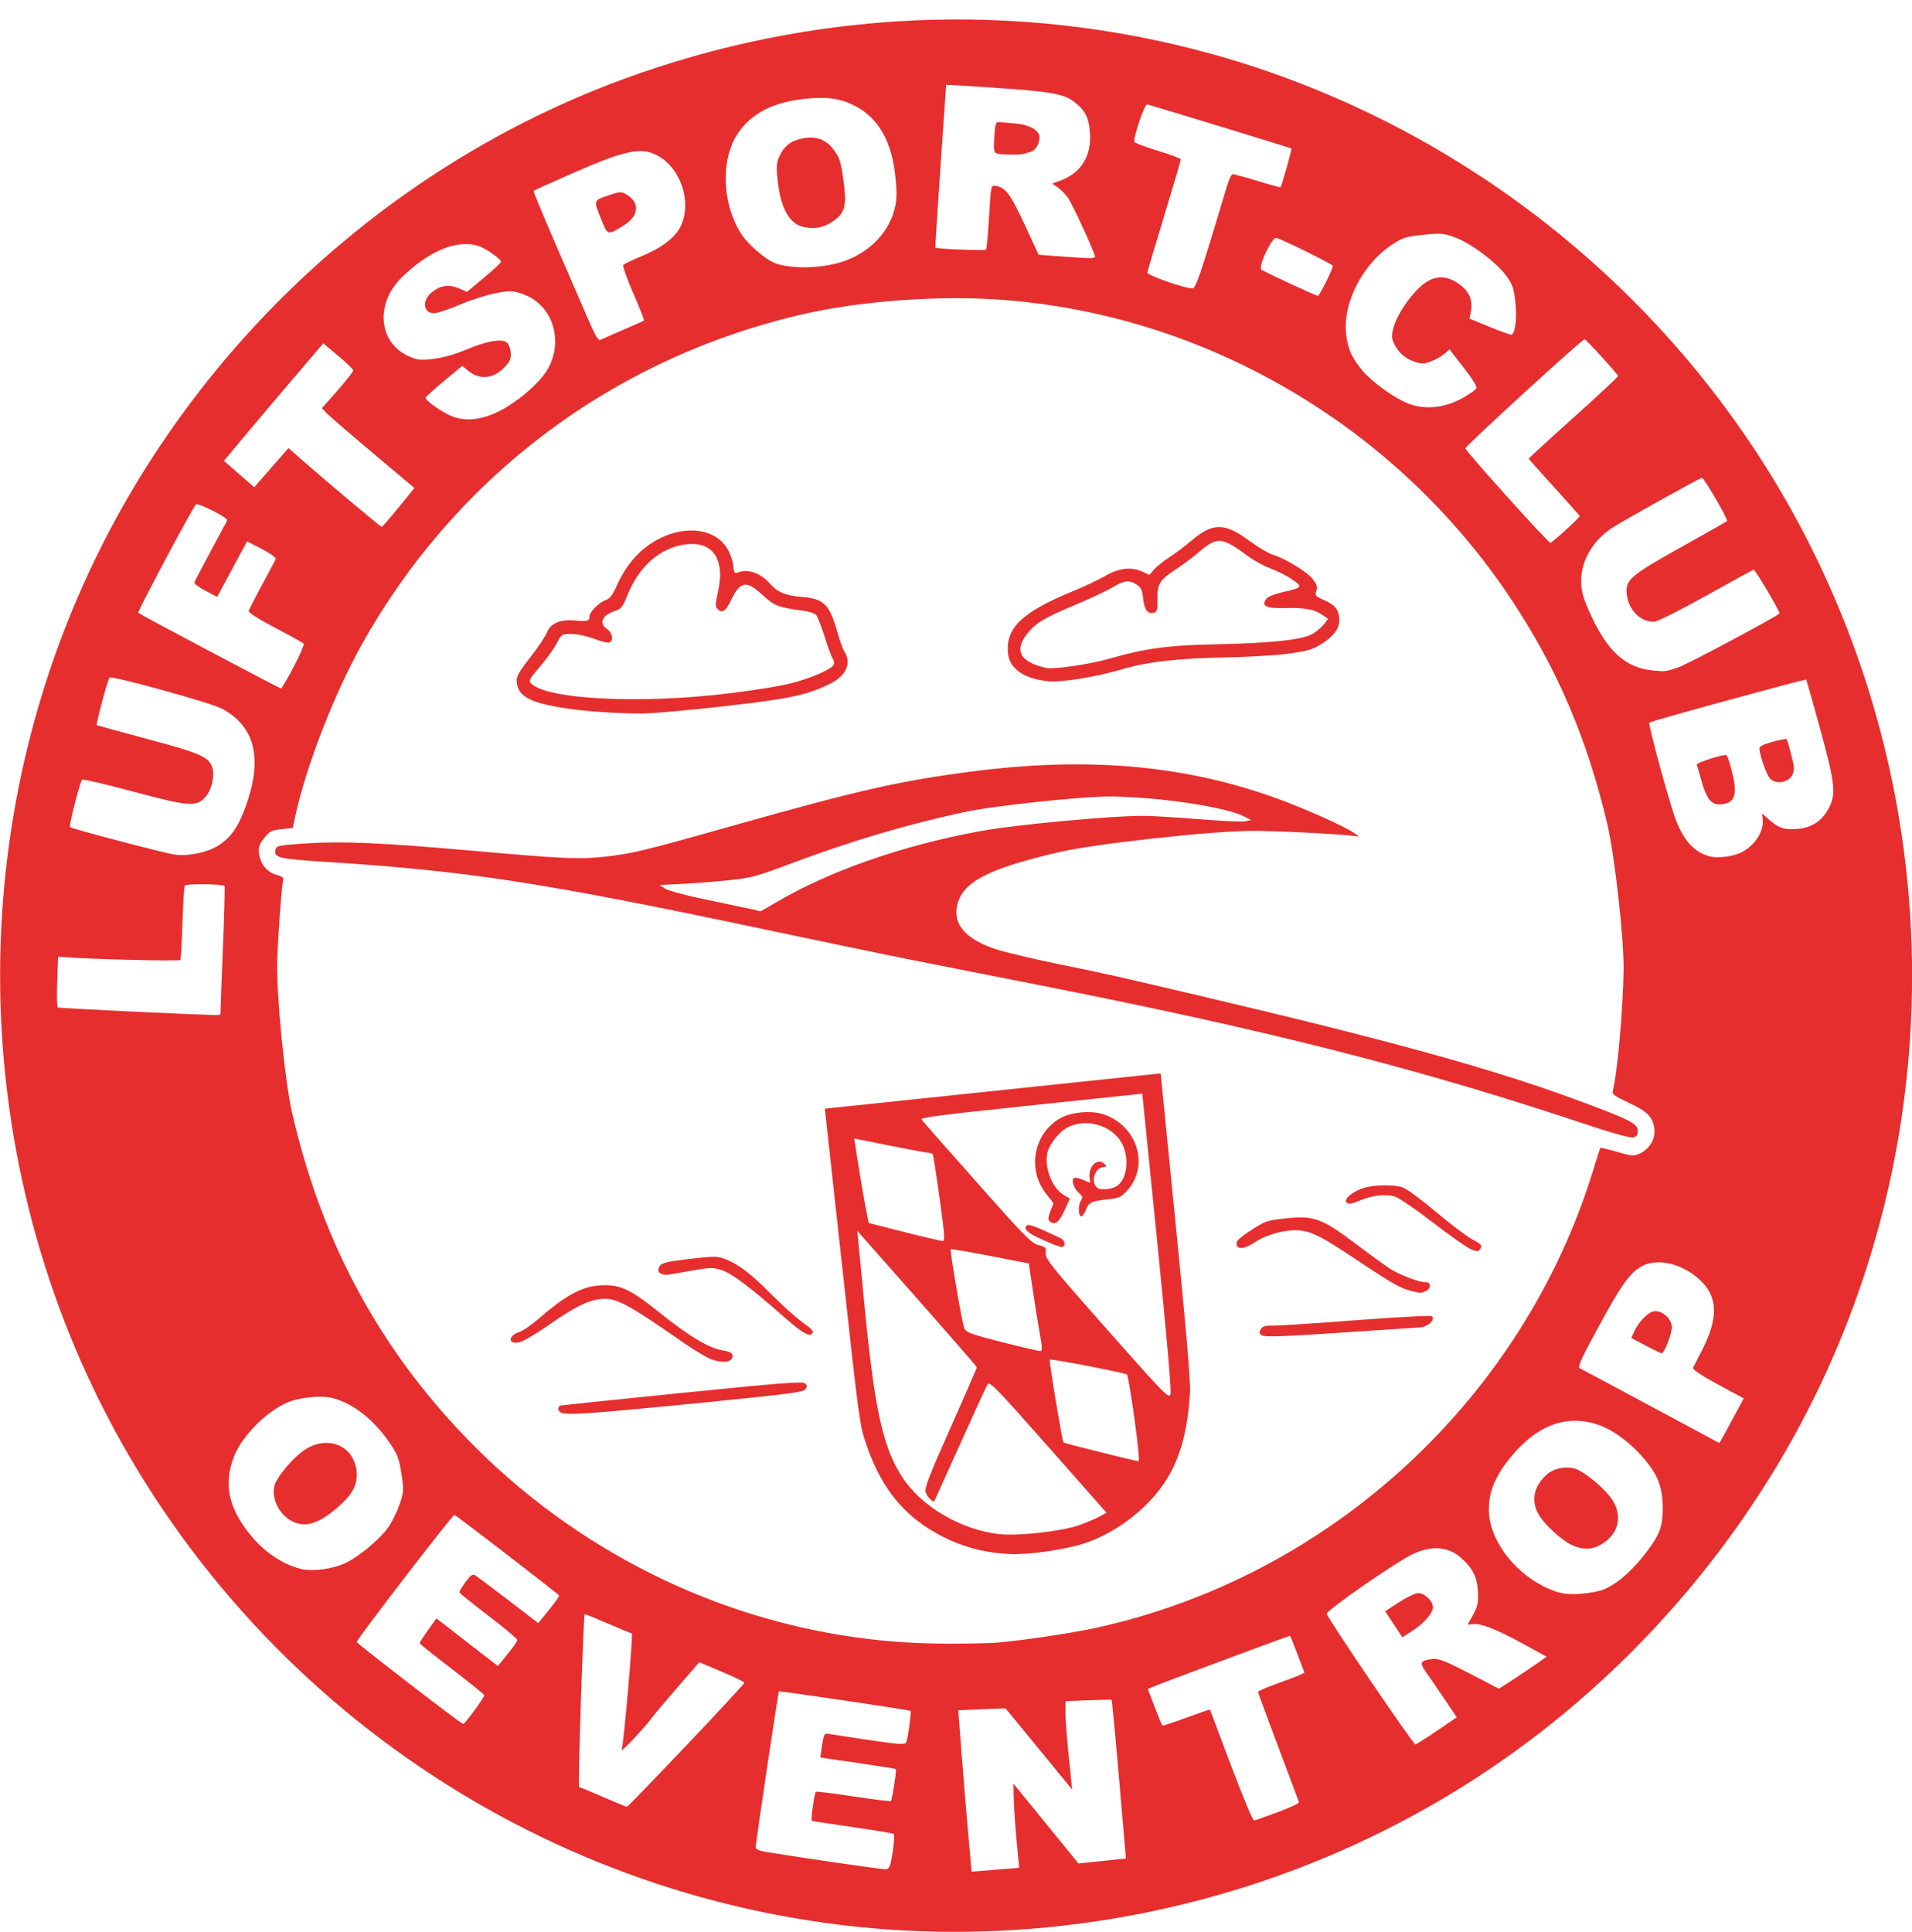 <svg xmlns="http://www.w3.org/2000/svg" width="96" height="97" viewBox="0 0 96 97" fill="none">
<path d="M50.173 96.938C32.959 97.748 16.547 89.141 7.309 74.46C-1.336 60.722 -2.379 43.235 4.568 28.511C9.896 17.219 19.616 8.283 31.235 3.996C40.767 0.478 51.086 0.023 60.777 2.693C73.606 6.228 84.547 15.103 90.654 26.928C97.5 40.185 97.792 55.98 91.439 69.444C87.902 76.941 82.304 83.574 75.492 88.34C68.09 93.52 59.284 96.51 50.173 96.938ZM56.191 89.342C56.004 87.161 55.833 85.364 55.811 85.347C55.789 85.331 55.261 85.339 54.638 85.364L53.504 85.41L53.496 85.959C53.492 86.261 53.566 87.26 53.661 88.18L53.834 89.852L52.175 87.824C51.262 86.709 50.508 85.788 50.497 85.778C50.487 85.768 49.946 85.784 49.296 85.813L48.113 85.867L48.284 88.091C48.377 89.314 48.528 91.137 48.619 92.141L48.784 93.968L49.978 93.871L51.173 93.775L51.045 92.428C50.975 91.687 50.909 90.736 50.9 90.315L50.883 89.549L52.516 91.553L54.15 93.558L55.341 93.433L56.532 93.307L56.191 89.342ZM44.821 92.984C44.895 92.516 44.917 92.106 44.87 92.074C44.823 92.041 43.894 91.887 42.806 91.73C41.718 91.573 40.797 91.433 40.761 91.418C40.699 91.393 40.884 90.054 40.963 89.957C40.983 89.932 41.83 90.037 42.846 90.191C43.861 90.344 44.709 90.448 44.731 90.421C44.798 90.338 45.027 88.859 44.978 88.82C44.953 88.799 44.089 88.66 43.059 88.511L41.186 88.239L41.274 87.624C41.343 87.144 41.399 87.016 41.531 87.04C41.625 87.058 42.539 87.197 43.565 87.351C45.043 87.571 45.442 87.6 45.496 87.488C45.582 87.309 45.773 85.939 45.717 85.896C45.656 85.848 39.137 84.884 39.11 84.919C39.068 84.974 37.926 92.628 37.941 92.762C37.948 92.836 38.154 92.929 38.398 92.969C40.283 93.278 44.301 93.861 44.473 93.849C44.655 93.837 44.706 93.712 44.821 92.984ZM64.16 90.981C64.757 90.759 65.234 90.537 65.221 90.488C65.207 90.439 64.741 89.193 64.186 87.719C63.631 86.245 63.172 85 63.167 84.952C63.162 84.905 63.592 84.713 64.122 84.526C64.653 84.338 65.179 84.139 65.292 84.083L65.498 83.981L65.148 83.062C64.956 82.557 64.789 82.135 64.778 82.125C64.757 82.106 58.255 84.528 57.842 84.708L57.631 84.801L57.977 85.703C58.167 86.199 58.34 86.618 58.362 86.636C58.383 86.653 58.926 86.474 59.569 86.238C60.213 86.001 60.744 85.817 60.751 85.827C60.757 85.837 61.233 87.099 61.807 88.63C62.382 90.162 62.902 91.407 62.963 91.4C63.024 91.392 63.563 91.204 64.16 90.981ZM72.149 86.895L73.144 86.219L72.52 85.294C72.177 84.785 71.763 84.181 71.599 83.952C71.256 83.472 71.313 83.358 71.932 83.291C72.233 83.258 72.589 83.398 73.78 84.017L75.255 84.784L75.854 84.402C76.183 84.191 76.723 83.83 77.053 83.598L77.655 83.177L76.48 82.532C75.162 81.809 74.373 81.498 73.963 81.54L73.686 81.568L73.961 81.077C74.183 80.68 74.23 80.463 74.207 79.95C74.174 79.196 73.957 78.748 73.372 78.224C72.734 77.652 71.908 77.578 70.969 78.008C70.145 78.386 66.581 80.856 66.615 81.026C66.66 81.257 70.962 87.591 71.065 87.58C71.114 87.575 71.602 87.267 72.149 86.895ZM69.979 81.548L69.549 80.896L70.226 80.455C70.599 80.212 71.026 80.001 71.175 79.987C71.488 79.956 71.911 80.329 71.947 80.669C71.976 80.954 71.503 81.504 70.893 81.892L70.41 82.2L69.979 81.548ZM34.462 87.632C36.07 85.939 37.382 84.522 37.378 84.482C37.374 84.442 36.862 84.195 36.241 83.931L35.111 83.453L34.039 84.69C33.449 85.37 32.886 86.038 32.787 86.174C32.439 86.654 31.183 88.004 31.216 87.862C31.336 87.358 31.796 82.03 31.721 82.012C31.671 82 31.122 81.771 30.502 81.504C29.882 81.237 29.368 81.027 29.36 81.037C29.29 81.13 29.008 89.697 29.074 89.713C29.122 89.725 29.67 89.955 30.29 90.225C30.911 90.494 31.446 90.714 31.479 90.713C31.511 90.711 32.854 89.325 34.462 87.632ZM23.825 85.869C24.1 85.493 24.322 85.151 24.318 85.11C24.313 85.069 23.582 84.479 22.693 83.798C21.803 83.118 21.073 82.533 21.07 82.499C21.068 82.466 21.256 82.172 21.489 81.847L21.913 81.255L23.455 82.45L24.997 83.643L25.491 83.042C25.763 82.711 25.98 82.39 25.974 82.329C25.968 82.268 25.31 81.722 24.513 81.114C23.716 80.507 23.062 79.979 23.061 79.941C23.059 79.903 23.199 79.675 23.371 79.433C23.603 79.107 23.723 79.015 23.835 79.077C23.918 79.123 24.67 79.684 25.505 80.324L27.024 81.488L27.565 80.827C27.863 80.464 28.092 80.139 28.074 80.106C28.024 80.015 22.876 76.05 22.815 76.057C22.705 76.068 17.872 82.355 17.91 82.439C17.962 82.551 23.166 86.561 23.256 86.557C23.294 86.555 23.549 86.246 23.825 85.869ZM81.15 79.45C81.922 78.936 83.077 77.55 83.332 76.83C83.557 76.196 83.539 75.124 83.291 74.424C82.938 73.426 81.572 72.071 80.463 71.616C78.817 70.942 77.242 71.465 75.863 73.144C75.072 74.109 74.753 74.873 74.754 75.807C74.754 77.22 75.923 78.85 77.505 79.646C78.272 80.032 78.798 80.111 79.719 79.98C80.409 79.881 80.618 79.804 81.15 79.45ZM78.876 77.547C78.338 77.28 77.512 76.502 77.235 76C76.855 75.311 77.028 74.566 77.698 74.004C78.039 73.718 78.594 73.606 79.058 73.729C79.451 73.833 80.367 74.552 80.809 75.103C81.471 75.929 81.366 76.865 80.546 77.445C80.019 77.818 79.489 77.851 78.876 77.547ZM55.035 81.727C66.808 79.146 76.478 70.235 80.002 58.721C80.179 58.142 80.337 57.651 80.352 57.629C80.368 57.606 80.743 57.696 81.186 57.828C81.898 58.04 82.032 58.051 82.326 57.918C82.812 57.699 83.118 57.195 83.066 56.697C83.002 56.091 82.719 55.799 81.775 55.364C81.123 55.064 80.934 54.931 80.97 54.799C81.202 53.942 81.495 50.68 81.519 48.683C81.538 47.09 81.071 42.928 80.695 41.343C79.683 37.077 78.198 33.599 75.904 30.129C70.097 21.343 60.364 15.679 49.955 15.029C46.93 14.84 43.176 15.125 40.409 15.754C30.905 17.913 22.965 23.826 18.205 32.289C16.782 34.821 15.349 38.512 14.817 41.019L14.7 41.569L14.14 41.628C13.639 41.681 13.548 41.727 13.272 42.068C13.027 42.369 12.972 42.53 13.004 42.839C13.06 43.366 13.418 43.807 13.883 43.921C14.111 43.978 14.247 44.068 14.225 44.148C14.144 44.451 13.952 47.039 13.919 48.271C13.874 49.948 14.298 54.259 14.665 55.863C16.085 62.055 18.785 67.221 22.948 71.707C28.213 77.38 35.27 81.1 42.828 82.186C44.972 82.494 46.872 82.578 49.731 82.489C50.658 82.46 53.657 82.029 55.035 81.727ZM50.8 78.025C49.273 77.978 47.894 77.554 46.611 76.736C45.135 75.795 44.158 74.469 43.49 72.499C43.16 71.529 43.14 71.376 42.285 63.588L41.414 55.663L49.846 54.777L58.277 53.891L59.035 61.52C59.565 66.844 59.78 69.377 59.749 69.905C59.588 72.6 58.924 74.247 57.423 75.669C56.614 76.436 55.633 77.054 54.64 77.422C53.737 77.757 51.827 78.056 50.8 78.025ZM54.111 76.596C54.5 76.463 54.984 76.263 55.187 76.15L55.556 75.945L52.626 72.629C49.942 69.591 49.685 69.33 49.576 69.518C49.511 69.63 48.891 70.981 48.199 72.518C47.508 74.056 46.93 75.333 46.915 75.357C46.856 75.452 46.568 75.174 46.481 74.937C46.405 74.73 46.632 74.138 47.72 71.697C48.452 70.054 49.049 68.68 49.045 68.645C49.041 68.61 47.689 67.054 46.041 65.188L43.044 61.795L43.406 65.545C43.917 70.828 44.344 72.739 45.344 74.227C46.318 75.675 48.285 76.812 50.182 77.024C51.087 77.125 53.248 76.89 54.111 76.596ZM56.958 71.213C56.794 70.033 56.626 69.042 56.585 69.009C56.476 68.922 52.754 68.203 52.707 68.26C52.663 68.315 53.333 72.366 53.395 72.419C53.45 72.466 57.059 73.369 57.168 73.363C57.219 73.361 57.128 72.432 56.958 71.213ZM58.102 62.335L57.353 54.91L51.765 55.498C47.131 55.985 46.193 56.107 46.272 56.212C46.324 56.281 47.578 57.706 49.058 59.377C51.432 62.057 51.796 62.426 52.142 62.511C52.502 62.6 52.531 62.634 52.505 62.92C52.478 63.201 52.779 63.575 55.582 66.744C58.445 69.982 58.695 70.237 58.77 70.008C58.823 69.844 58.595 67.225 58.102 62.335ZM52.346 62.243C51.565 61.892 51.349 61.686 51.578 61.509C51.659 61.446 52.157 61.641 53.257 62.167C53.498 62.282 53.525 62.587 53.296 62.608C53.232 62.613 52.804 62.449 52.346 62.243ZM52.711 61.324C52.614 61.246 52.621 61.12 52.739 60.815L52.895 60.409L52.515 59.922C51.568 58.705 51.897 56.925 53.21 56.155C53.756 55.834 54.775 55.736 55.401 55.943C57.109 56.509 57.735 58.537 56.586 59.781C56.279 60.113 56.184 60.155 55.599 60.216C54.798 60.301 54.667 60.365 54.516 60.752C54.449 60.922 54.351 61.065 54.296 61.07C54.146 61.086 54.121 60.539 54.262 60.3C54.371 60.113 54.362 60.066 54.183 59.904C53.946 59.69 53.806 59.348 53.887 59.18C53.926 59.1 54.071 59.114 54.341 59.224L54.737 59.385L54.708 59.104C54.648 58.531 55.122 58.11 55.458 58.438C55.577 58.554 55.566 58.581 55.392 58.599C54.956 58.645 54.749 59.357 55.092 59.635C55.278 59.785 55.911 59.703 56.148 59.496C56.662 59.05 56.701 57.9 56.226 57.234C55.622 56.389 54.342 56.129 53.478 56.675C53.18 56.864 52.779 57.357 52.641 57.705C52.357 58.423 52.769 59.626 53.43 60.008L53.723 60.177L53.44 60.786C53.162 61.385 52.965 61.53 52.711 61.324ZM52.223 67.05C52.145 66.622 51.985 65.632 51.868 64.852L51.655 63.432L49.712 63.055C48.643 62.848 47.753 62.697 47.735 62.72C47.682 62.785 48.308 66.434 48.416 66.694C48.498 66.89 48.794 66.998 50.3 67.38C51.283 67.629 52.15 67.832 52.226 67.831C52.336 67.83 52.336 67.67 52.223 67.05ZM47.177 60.154C47.012 58.974 46.858 57.982 46.834 57.95C46.81 57.917 46.661 57.876 46.503 57.859C46.345 57.841 45.467 57.677 44.552 57.494L42.889 57.161L43.115 58.59C43.239 59.376 43.403 60.33 43.479 60.71L43.617 61.4L45.409 61.856C46.394 62.107 47.262 62.309 47.338 62.306C47.452 62.3 47.424 61.928 47.177 60.154ZM29.648 70.94C28.295 71.024 28.064 70.995 28.037 70.739C28.029 70.658 28.078 70.58 28.147 70.565C28.216 70.55 30.966 70.265 34.259 69.932C39.141 69.438 40.275 69.349 40.404 69.449C40.533 69.549 40.541 69.602 40.448 69.742C40.347 69.893 39.773 69.97 35.653 70.385C33.079 70.645 30.376 70.895 29.648 70.94ZM67.219 66.915C64.305 67.109 63.468 67.135 63.344 67.035C63.209 66.926 63.204 66.879 63.307 66.725C63.401 66.584 63.533 66.546 63.895 66.555C64.152 66.562 66.033 66.44 68.074 66.284C70.116 66.128 71.834 66.038 71.892 66.085C72.091 66.247 71.7 66.618 71.302 66.644C71.101 66.657 69.264 66.779 67.219 66.915ZM70.864 64.815C70.326 64.685 69.884 64.433 68.093 63.238C66.388 62.099 65.908 61.852 65.266 61.777C64.634 61.704 63.615 61.966 63.036 62.35C62.48 62.72 62.117 62.759 62.084 62.454C62.069 62.303 62.255 62.127 62.82 61.762C63.555 61.287 63.606 61.27 64.603 61.165C65.975 61.021 66.388 61.175 68.085 62.459C68.79 62.993 69.57 63.558 69.82 63.715C70.324 64.031 71.318 64.4 71.593 64.373C71.858 64.347 71.854 64.72 71.588 64.822C71.309 64.93 71.339 64.93 70.864 64.815ZM35.723 68.248C35.488 68.16 34.878 67.798 34.366 67.443C31.428 65.402 30.902 65.127 30.127 65.226C29.466 65.311 28.85 65.621 27.579 66.507C26.967 66.933 26.311 67.325 26.119 67.377C25.494 67.547 25.479 67.058 26.103 66.864C26.27 66.811 26.736 66.482 27.138 66.13C28.284 65.129 29.157 64.635 29.919 64.554C31.056 64.435 31.542 64.64 33.127 65.91C34.628 67.112 35.6 67.69 36.312 67.802C36.615 67.85 36.766 67.928 36.778 68.044C36.814 68.384 36.337 68.476 35.723 68.248ZM39.456 66.197C37.701 64.657 36.8 63.971 36.295 63.789C35.852 63.63 35.696 63.626 34.916 63.762C34.433 63.846 33.861 63.945 33.646 63.982C33.166 64.066 32.903 63.837 33.141 63.542C33.259 63.397 33.547 63.332 34.642 63.204C35.878 63.059 36.037 63.061 36.457 63.231C37.085 63.486 37.694 63.945 38.568 64.823C39.388 65.647 39.978 66.17 40.507 66.544C40.7 66.681 40.836 66.84 40.809 66.897C40.684 67.154 40.349 66.98 39.456 66.197ZM73.885 62.736C73.697 62.667 72.836 62.065 71.972 61.397C71.108 60.73 70.238 60.135 70.038 60.075C69.564 59.933 68.919 60.006 68.271 60.275C67.879 60.438 67.718 60.465 67.623 60.387C67.449 60.244 67.809 59.892 68.341 59.687C68.882 59.478 69.987 59.447 70.454 59.627C70.659 59.707 71.409 60.263 72.121 60.863C72.833 61.464 73.646 62.078 73.929 62.229C74.371 62.464 74.428 62.529 74.336 62.682C74.237 62.847 74.2 62.851 73.885 62.736ZM79.869 56.529C71.422 53.696 63.901 51.772 52.365 49.495C49.917 49.012 46.924 48.42 45.715 48.181C44.505 47.941 41.203 47.256 38.376 46.658C27.211 44.297 23.453 43.721 16.253 43.264C13.955 43.118 13.726 43.058 13.84 42.632C13.886 42.46 14.016 42.436 15.39 42.343C17.146 42.224 19.213 42.314 23.5 42.693C28.266 43.115 29.059 43.153 30.32 43.016C31.734 42.863 32.241 42.741 36.853 41.439C43.091 39.679 45.177 39.206 48.722 38.743C54.534 37.985 59.342 38.391 63.955 40.03C65.384 40.538 67.499 41.476 67.978 41.815L68.241 42.001L67.981 41.969C67.183 41.868 64.024 41.71 62.878 41.713C60.817 41.718 54.924 42.369 53.147 42.788C49.503 43.645 48.274 44.305 48.044 45.526C47.863 46.483 48.599 47.238 50.175 47.71C50.662 47.856 52.043 48.178 53.244 48.424C55.735 48.935 55.796 48.949 60.052 49.949C69.645 52.203 74.878 53.644 79.061 55.186C81.836 56.208 82.239 56.41 82.235 56.779C82.233 56.993 82.174 57.069 81.981 57.106C81.843 57.132 80.892 56.872 79.869 56.529ZM38.915 45.336C41.624 43.733 45.285 42.451 49.226 41.725C51.003 41.398 56.037 40.935 57.518 40.962C57.999 40.971 59.264 41.05 60.33 41.137C61.396 41.224 62.392 41.267 62.544 41.232L62.821 41.169L62.442 40.979C61.523 40.518 58.306 40.032 55.878 39.988C54.487 39.963 49.895 40.448 48.372 40.781C45.406 41.43 42.765 42.215 39.73 43.349C37.942 44.018 37.732 44.074 36.588 44.194C35.914 44.264 34.857 44.347 34.24 44.377L33.117 44.433L33.393 44.614C33.544 44.714 34.423 44.952 35.346 45.143C36.934 45.473 38.163 45.736 38.189 45.751C38.196 45.755 38.523 45.568 38.915 45.336ZM52.631 34.204C51.416 34.075 50.692 33.577 50.612 32.816C50.479 31.552 51.295 30.75 53.748 29.735C54.405 29.463 55.185 29.098 55.481 28.923C56.153 28.526 56.79 28.444 57.322 28.687L57.712 28.864L57.95 28.589C58.081 28.438 58.418 28.167 58.699 27.988C58.979 27.809 59.481 27.431 59.815 27.148C60.891 26.233 61.487 26.233 62.725 27.149C63.155 27.468 63.68 27.78 63.893 27.844C64.518 28.031 65.628 28.707 65.912 29.074C66.126 29.35 66.159 29.46 66.091 29.664C66.014 29.894 66.048 29.933 66.484 30.131C67.028 30.377 67.194 30.575 67.242 31.031C67.291 31.495 67.003 31.922 66.375 32.316C65.893 32.618 65.684 32.681 64.712 32.814C64.1 32.898 62.755 32.982 61.722 33.001C59.152 33.047 57.62 33.22 56.279 33.617C55.02 33.989 53.265 34.271 52.631 34.204ZM55.777 33.05C57.492 32.555 58.669 32.397 60.971 32.35C63.886 32.291 65.459 32.117 65.945 31.801C66.153 31.666 66.403 31.446 66.501 31.312L66.68 31.067L66.377 30.858C65.992 30.591 65.489 30.502 64.523 30.527C63.551 30.553 63.295 30.419 63.597 30.046C63.671 29.955 64.014 29.818 64.36 29.74C65.403 29.507 65.431 29.472 64.874 29.09C64.611 28.908 64.129 28.663 63.805 28.547C63.481 28.429 62.965 28.148 62.659 27.921C61.352 26.952 61.124 26.932 60.213 27.706C59.883 27.986 59.354 28.383 59.037 28.587C58.235 29.104 58.1 29.322 58.117 30.076C58.129 30.574 58.095 30.714 57.953 30.757C57.634 30.853 57.458 30.632 57.398 30.06C57.349 29.6 57.3 29.496 57.052 29.34C56.68 29.107 56.447 29.138 55.84 29.502C55.568 29.665 54.74 30.052 54 30.362C52.447 31.012 52.025 31.264 51.593 31.797C50.895 32.657 51.217 33.251 52.533 33.532C52.934 33.617 54.737 33.349 55.777 33.05ZM32.315 35.819C30.165 35.831 27.783 35.567 26.848 35.212C26.248 34.984 25.995 34.717 25.947 34.262C25.917 33.976 26.023 33.778 26.621 33.007C27.012 32.504 27.391 31.939 27.464 31.752C27.645 31.288 28.154 31.076 28.895 31.155C29.465 31.215 29.621 31.168 29.597 30.941C29.577 30.749 30.112 30.218 30.424 30.121C30.614 30.062 30.763 29.865 30.974 29.392C31.548 28.106 32.454 27.228 33.624 26.824C34.833 26.407 35.987 26.687 36.506 27.523C36.65 27.755 36.789 28.139 36.814 28.376C36.858 28.799 36.865 28.806 37.142 28.714C37.596 28.564 38.215 28.799 38.638 29.282C39.035 29.735 39.43 29.902 40.268 29.971C41.376 30.063 41.643 30.331 42.051 31.759C42.172 32.184 42.328 32.614 42.395 32.714C42.774 33.272 42.495 33.92 41.705 34.313C40.53 34.899 39.691 35.079 36.378 35.456C34.651 35.653 32.822 35.816 32.315 35.819ZM39.868 34.267C40.852 33.995 41.757 33.588 41.861 33.371C41.896 33.298 41.874 33.163 41.811 33.071C41.748 32.978 41.562 32.473 41.398 31.948C41.233 31.422 41.039 30.934 40.965 30.862C40.892 30.791 40.638 30.706 40.402 30.674C39.059 30.492 38.894 30.429 38.283 29.867C37.474 29.123 37.163 29.177 36.702 30.139C36.434 30.697 36.262 30.808 36.022 30.574C35.912 30.466 35.915 30.304 36.037 29.779C36.446 28.024 35.765 27.09 34.27 27.356C33.056 27.572 32.044 28.505 31.484 29.927C31.287 30.426 31.177 30.574 30.945 30.648C30.232 30.874 30.035 31.276 30.485 31.586C30.743 31.763 30.816 32.146 30.611 32.25C30.533 32.289 30.181 32.21 29.828 32.072C29.475 31.935 28.963 31.825 28.691 31.827C28.2 31.832 28.192 31.837 27.952 32.304C27.819 32.563 27.44 33.087 27.11 33.469C26.577 34.085 26.528 34.179 26.668 34.317C27.497 35.125 32.2 35.354 36.669 34.803C38.056 34.632 39.307 34.422 39.868 34.267ZM86.947 71.33L87.55 70.208L86.249 69.503C85.409 69.048 84.969 68.752 85.006 68.669C85.038 68.599 85.206 68.272 85.379 67.944C86.349 66.109 86.283 64.994 85.15 64.087C84.286 63.395 83.158 63.179 82.445 63.568C81.838 63.9 81.438 64.455 80.289 66.562C79.426 68.142 79.198 68.64 79.313 68.692C79.395 68.729 81.004 69.589 82.887 70.603C84.77 71.618 86.318 72.449 86.327 72.45C86.336 72.452 86.615 71.948 86.947 71.33ZM82.64 67.562L81.905 67.174L82.053 66.846C82.267 66.37 82.767 65.863 83.05 65.833C83.446 65.792 83.897 66.17 83.941 66.58C83.973 66.888 83.582 67.928 83.427 67.945C83.398 67.948 83.044 67.776 82.64 67.562ZM17.342 78.475C18.033 78.149 19.072 77.281 19.499 76.674C19.675 76.423 19.926 75.916 20.056 75.547C20.275 74.927 20.283 74.811 20.157 74C20.038 73.229 19.968 73.043 19.572 72.452C18.79 71.285 17.707 70.438 16.674 70.186C16.083 70.042 14.981 70.162 14.375 70.436C13.304 70.921 12.093 72.175 11.728 73.175C11.287 74.388 11.426 75.404 12.191 76.55C12.962 77.704 14.017 78.502 15.124 78.771C15.704 78.912 16.698 78.779 17.342 78.475ZM14.71 76.397C14.045 76.082 13.629 75.287 13.776 74.612C13.873 74.166 14.756 73.127 15.352 72.757C16.497 72.047 17.773 72.597 17.905 73.858C17.971 74.484 17.735 74.975 17.088 75.558C16.076 76.472 15.383 76.716 14.71 76.397ZM11.077 50.837C11.07 50.767 11.121 49.321 11.191 47.624C11.261 45.926 11.297 44.512 11.273 44.48C11.195 44.38 9.353 44.36 9.284 44.459C9.247 44.511 9.192 45.353 9.161 46.33C9.13 47.307 9.084 48.148 9.059 48.197C9.022 48.269 4.54 48.16 3.237 48.055L2.918 48.029L2.873 49.276C2.848 49.962 2.86 50.549 2.898 50.58C2.95 50.622 10.092 50.961 10.961 50.963C11.031 50.963 11.084 50.906 11.077 50.837ZM87.361 42.829C88.086 42.495 88.573 41.768 88.505 41.12L88.475 40.843L88.855 41.179C89.317 41.588 89.645 41.683 90.332 41.609C91.028 41.533 91.541 41.162 91.859 40.504C92.194 39.809 92.125 39.264 91.344 36.433C90.997 35.174 90.703 34.133 90.691 34.119C90.653 34.076 82.866 36.209 82.81 36.279C82.739 36.366 83.895 40.577 84.176 41.254C84.599 42.273 85.084 42.782 85.833 42.993C86.194 43.095 86.963 43.012 87.361 42.829ZM85.859 40.183C85.725 40.046 85.549 39.648 85.437 39.228C85.33 38.833 85.221 38.459 85.195 38.398C85.149 38.294 86.583 37.835 86.689 37.92C86.777 37.992 87.053 39.014 87.097 39.432C87.159 40.03 86.967 40.325 86.48 40.376C86.181 40.408 86.033 40.361 85.859 40.183ZM88.857 39.07C88.688 38.864 88.382 38 88.341 37.616C88.327 37.475 88.462 37.398 88.981 37.25C89.344 37.147 89.665 37.083 89.696 37.108C89.726 37.133 89.836 37.487 89.939 37.896C90.104 38.546 90.109 38.675 89.982 38.922C89.783 39.308 89.122 39.395 88.857 39.07ZM10.972 42.444C11.609 42.032 11.98 41.493 12.354 40.439C13.194 38.066 12.803 36.479 11.155 35.584C10.61 35.288 5.594 33.901 5.495 34.019C5.409 34.121 4.809 36.366 4.857 36.404C4.879 36.422 6.036 36.74 7.428 37.111C10.039 37.807 10.482 38.001 10.654 38.518C10.793 38.935 10.637 39.643 10.327 39.999C9.87 40.526 9.506 40.5 6.677 39.74C5.306 39.372 4.156 39.104 4.122 39.145C3.999 39.295 3.447 41.474 3.518 41.529C3.631 41.617 8.284 42.839 8.755 42.904C9.453 43.001 10.422 42.8 10.972 42.444ZM84.269 33.506C84.695 33.366 89.071 31.035 89.345 30.802C89.406 30.751 88.123 28.579 88.046 28.603C87.999 28.617 86.933 29.202 85.676 29.902C84.42 30.602 83.258 31.188 83.096 31.205C82.409 31.276 81.764 30.651 81.678 29.83C81.603 29.114 81.856 28.895 84.403 27.474C85.654 26.776 86.695 26.184 86.715 26.16C86.777 26.083 85.555 23.981 85.454 23.992C85.334 24.004 81.612 26.074 80.988 26.475C79.966 27.132 79.369 28.161 79.389 29.233C79.398 29.668 79.486 29.996 79.765 30.634C80.66 32.673 81.586 33.536 83.017 33.664C83.639 33.72 83.604 33.724 84.269 33.506ZM14.748 33.48C15.059 32.888 15.283 32.365 15.247 32.319C15.211 32.272 14.567 31.912 13.816 31.519C12.964 31.073 12.465 30.752 12.488 30.667C12.508 30.592 12.809 30.005 13.158 29.363C13.506 28.72 13.815 28.141 13.844 28.075C13.874 28.005 13.585 27.792 13.151 27.565L12.406 27.176L11.655 28.571L10.905 29.967L10.319 29.661C9.996 29.493 9.747 29.304 9.764 29.241C9.781 29.178 10.149 28.472 10.582 27.671C11.014 26.87 11.386 26.175 11.409 26.127C11.469 26.004 9.96 25.234 9.84 25.326C9.696 25.437 6.883 30.72 6.942 30.768C7.085 30.883 14.043 34.568 14.108 34.563C14.149 34.559 14.437 34.072 14.748 33.48ZM78.622 26.601C79.007 26.248 79.32 25.939 79.318 25.914C79.315 25.888 78.739 25.238 78.038 24.469C77.337 23.699 76.761 23.051 76.758 23.027C76.756 23.004 77.765 22.078 79.001 20.97C80.237 19.861 81.245 18.919 81.242 18.878C81.236 18.79 79.626 17.024 79.559 17.031C79.419 17.046 73.565 22.405 73.576 22.508C73.592 22.66 77.733 27.262 77.843 27.25C77.886 27.246 78.236 26.954 78.622 26.601ZM20.016 25.474L20.808 24.502L18.761 22.779C17.635 21.832 16.589 20.931 16.437 20.777L16.161 20.497L16.954 19.596C17.391 19.102 17.743 18.65 17.737 18.594C17.731 18.537 17.39 18.209 16.979 17.864L16.232 17.238L14.674 19.064C13.818 20.069 12.696 21.395 12.181 22.013L11.245 23.136L12.005 23.8L12.765 24.464L13.624 23.48L14.484 22.495L15.051 22.995C16.273 24.073 19.112 26.457 19.167 26.452C19.199 26.448 19.581 26.008 20.016 25.474ZM73.486 19.955C73.79 19.778 74.078 19.577 74.124 19.508C74.18 19.423 73.974 19.081 73.493 18.46L72.778 17.539L72.528 17.76C72.39 17.881 72.087 18.054 71.853 18.144C71.479 18.288 71.373 18.287 70.96 18.138C70.485 17.967 70.106 17.586 69.929 17.101C69.776 16.679 70.138 15.786 70.8 14.952C71.679 13.846 72.415 13.646 73.284 14.279C73.77 14.633 73.961 15.091 73.852 15.644L73.783 15.996L74.778 16.405C75.324 16.631 75.82 16.81 75.878 16.803C76.072 16.783 76.172 16.016 76.087 15.194C76.014 14.485 75.959 14.32 75.649 13.877C75.186 13.216 73.883 12.227 73.078 11.926C72.504 11.711 72.341 11.697 71.475 11.787C70.63 11.875 70.446 11.928 69.982 12.221C68.465 13.178 67.418 15.156 67.587 16.746C67.67 17.524 67.853 17.938 68.412 18.61C68.889 19.183 70.024 19.999 70.707 20.26C71.574 20.592 72.576 20.482 73.486 19.955ZM25.418 20.448C26.352 19.886 27.226 19.063 27.552 18.439C28.295 17.015 27.705 15.296 26.298 14.783C25.77 14.59 25.639 14.583 24.938 14.709C24.512 14.786 23.711 15.037 23.159 15.269C22.607 15.5 22.018 15.704 21.851 15.721C21.263 15.783 21.153 15.105 21.682 14.674C22.102 14.331 22.544 14.264 23.023 14.471L23.449 14.654L24.31 13.935C24.783 13.54 25.167 13.181 25.162 13.137C25.149 13.009 24.455 12.512 24.105 12.38C23.031 11.975 21.573 12.551 20.163 13.937C18.828 15.248 19 17.198 20.51 17.881C20.953 18.082 21.115 18.099 21.777 18.016C22.273 17.953 22.844 17.792 23.421 17.549C24.416 17.132 25.145 16.996 25.417 17.177C25.528 17.251 25.615 17.449 25.64 17.681C25.672 17.991 25.619 18.129 25.356 18.414C24.8 19.015 24.107 19.097 23.529 18.63L23.209 18.371L22.285 19.136C21.777 19.557 21.364 19.933 21.368 19.97C21.386 20.141 22.267 20.747 22.75 20.921C23.525 21.201 24.436 21.039 25.418 20.448ZM66.586 14.146C66.776 13.761 66.928 13.404 66.922 13.352C66.913 13.264 64.452 12.043 64.085 11.945C63.866 11.886 63.155 13.39 63.333 13.534C63.478 13.652 66.084 14.861 66.173 14.852C66.21 14.849 66.396 14.531 66.586 14.146ZM60.735 12.223C61.112 10.986 61.501 9.701 61.597 9.367C61.694 9.033 61.826 8.754 61.89 8.747C61.955 8.741 62.517 8.892 63.141 9.084C63.764 9.276 64.283 9.417 64.294 9.398C64.38 9.248 64.875 7.483 64.84 7.454C64.806 7.427 58.487 5.494 57.598 5.239C57.475 5.203 56.88 6.957 56.957 7.127C56.981 7.181 57.513 7.38 58.138 7.57C58.763 7.76 59.279 7.954 59.284 8.001C59.289 8.048 58.918 9.316 58.46 10.818C58.002 12.32 57.618 13.61 57.608 13.684C57.588 13.819 59.523 14.497 59.879 14.48C60.005 14.474 60.222 13.902 60.735 12.223ZM31.294 16.561C31.845 16.326 32.314 16.114 32.335 16.091C32.356 16.068 32.113 15.451 31.794 14.719C31.473 13.982 31.25 13.349 31.294 13.3C31.338 13.251 31.705 13.073 32.11 12.905C32.974 12.545 33.428 12.264 33.846 11.831C34.951 10.685 34.326 8.295 32.765 7.696C32.044 7.419 31.177 7.633 28.815 8.668C27.721 9.148 26.809 9.559 26.79 9.583C26.771 9.607 27.271 10.816 27.901 12.27C28.532 13.724 29.263 15.413 29.528 16.023C29.894 16.87 30.041 17.116 30.149 17.061C30.227 17.022 30.742 16.797 31.294 16.561ZM30.16 10.948C29.794 10.039 29.783 10.067 30.625 9.784C31.127 9.615 31.199 9.614 31.461 9.769C32.142 10.172 32.084 10.843 31.328 11.311C30.485 11.831 30.519 11.842 30.16 10.948ZM54.975 12.867C54.952 12.643 53.834 10.22 53.617 9.924C53.483 9.741 53.251 9.507 53.102 9.404L52.83 9.216L53.264 9.057C54.22 8.707 54.755 7.91 54.734 6.866C54.719 6.101 54.561 5.671 54.159 5.3C53.509 4.701 53.075 4.615 49.494 4.376C48.401 4.303 47.506 4.248 47.506 4.255C47.506 4.261 47.379 6.1 47.224 8.341C47.069 10.581 46.953 12.423 46.965 12.433C47.051 12.502 49.467 12.594 49.511 12.53C49.541 12.486 49.602 11.824 49.648 11.058C49.754 9.252 49.747 9.283 50.023 9.335C50.496 9.423 50.749 9.768 51.447 11.278L52.147 12.791L53.388 12.882C54.832 12.988 54.988 12.986 54.975 12.867ZM50.567 7.756C49.843 7.731 49.866 7.767 49.934 6.761C49.974 6.172 50.001 6.11 50.202 6.131C50.324 6.144 50.699 6.178 51.035 6.207C51.656 6.26 52.156 6.535 52.188 6.838C52.222 7.155 52.014 7.538 51.766 7.618C51.292 7.769 51.212 7.778 50.567 7.756ZM42.187 13.175C43.538 12.769 44.563 11.779 44.899 10.558C45.033 10.071 45.044 9.743 44.958 8.888C44.778 7.109 44.114 5.933 42.944 5.324C42.198 4.936 41.537 4.843 40.394 4.963C38.787 5.132 37.658 5.732 37.004 6.765C36.171 8.08 36.266 10.263 37.222 11.751C37.548 12.259 38.404 13.005 38.886 13.201C39.625 13.501 41.14 13.489 42.187 13.175ZM40.397 11.406C39.659 11.274 39.208 10.501 39.05 9.099C38.972 8.413 38.986 8.165 39.12 7.873C39.37 7.323 39.719 7.054 40.325 6.944C41.017 6.819 41.505 7.015 41.907 7.58C42.161 7.938 42.226 8.154 42.35 9.06C42.527 10.358 42.426 10.724 41.775 11.143C41.324 11.432 40.947 11.504 40.397 11.406Z" fill="#E62E2E"/>
</svg>